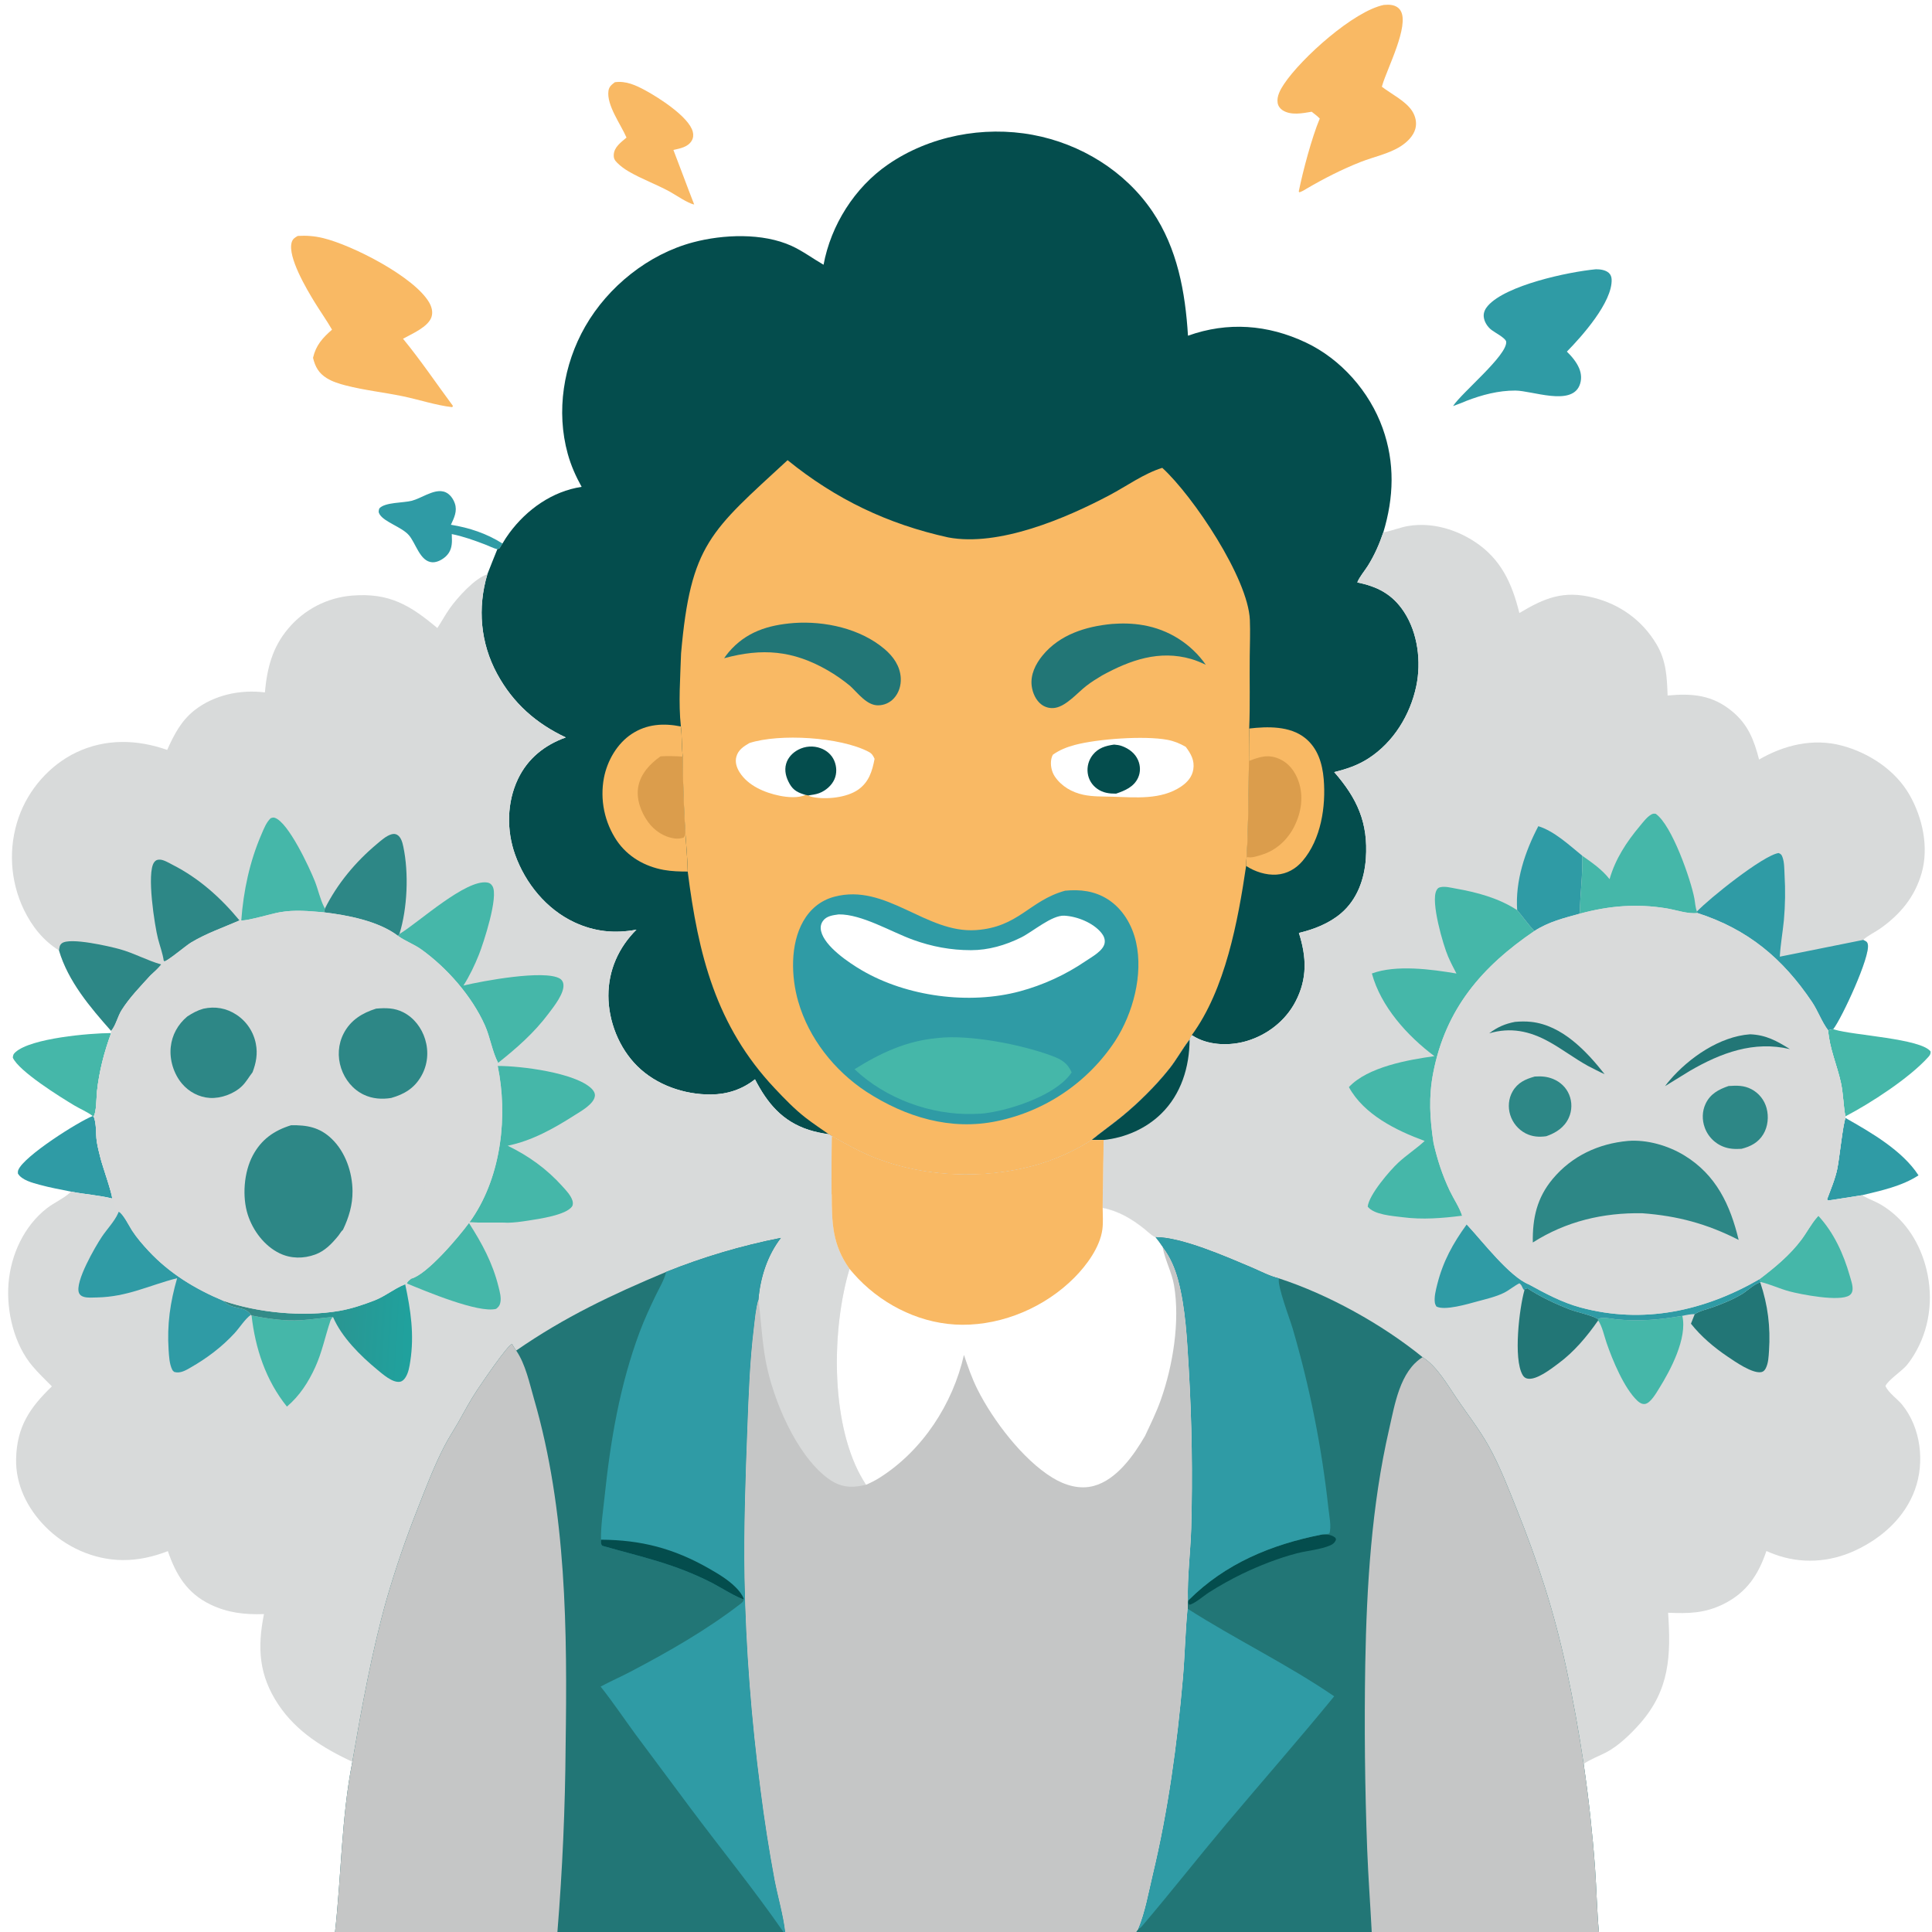 <?xml version="1.0" encoding="UTF-8"?> <svg xmlns="http://www.w3.org/2000/svg" xmlns:xlink="http://www.w3.org/1999/xlink" xml:space="preserve" width="114mm" height="114mm" version="1.1" style="shape-rendering:geometricPrecision; text-rendering:geometricPrecision; image-rendering:optimizeQuality; fill-rule:evenodd; clip-rule:evenodd" viewBox="0 0 4279.3 4279.3"><rect x="0" y="0" width="4279.3" height="4279.3" fill="#333333" stroke="none"/> <defs> <style type="text/css"> .fil4 {fill:#044D4D} .fil6 {fill:#227676} .fil9 {fill:#2D8786} .fil1 {fill:#2F9BA5} .fil2 {fill:#45B7A9} .fil10 {fill:#C5C6C6} .fil7 {fill:#D8DADA} .fil8 {fill:#D9DADA} .fil5 {fill:#DB9D4C} .fil3 {fill:#F9B964} .fil0 {fill:white} .fil11 {fill:url(#id0)} </style> <linearGradient id="id0" gradientUnits="userSpaceOnUse" x1="538.55" y1="2932.38" x2="901.79" y2="2952.98"> <stop offset="0" style="stop-opacity:1; stop-color:#368885"></stop> <stop offset="1" style="stop-opacity:1; stop-color:#20A19D"></stop> </linearGradient> </defs> <g id="Слой_x0020_1">  <polygon class="fil0" points="-0,0 4279.3,0 4279.3,4279.3 3541.46,4279.3 3038.3,4279.3 2515.98,4279.3 2037.07,4279.3 1739.36,4279.3 1735.31,4279.3 1234.63,4279.3 742.07,4279.3 -0,4279.3 "></polygon> <path class="fil1" d="M1000.67 1182.96c0.13,4.52 0.33,9.04 0.36,13.57 0.09,13.56 -2.92,25.76 -13.02,35.39 -7.63,7.29 -19.61,14.1 -30.51,13.49 -27.41,-1.54 -36.41,-42.49 -52.06,-60.23 -15.9,-18.04 -53.92,-28.64 -64.55,-45.92 -3.21,-5.21 -2.25,-7.59 -0.81,-12.97 12.27,-14.18 53.61,-12.2 72.11,-17.12 10.89,-2.9 21.58,-8.74 31.96,-13.16 13.23,-5.64 29.06,-11.93 43.16,-5.5 9.73,4.43 16.72,14.68 20.12,24.54 5.91,17.16 -1.6,31.94 -8.66,47.28 40.96,6.66 78.96,19.23 114.2,41.53 -2.22,3.59 -4.43,7.19 -6.61,10.8l-4.83 1.96c-8.99,-2.39 -18.39,-7.28 -27.18,-10.63 -24.29,-9.26 -48.12,-17.87 -73.68,-23.02z"></path> <path class="fil1" d="M4087.79 2476.33c56.37,32.05 125.99,71.91 161.64,127.04 -36.94,24.08 -82.78,33.8 -125.24,44.02 -25.12,3.76 -50.15,8.25 -75.32,11.64l-2.07 -2.47c8.2,-22.24 17.99,-44.78 22.76,-68.03 4.65,-22.71 12.45,-99.61 18.23,-112.19z"></path> <path class="fil1" d="M205.35 2471.94l1.88 0.95c6.88,14.19 4.69,38.7 7.04,54.78 1.9,12.99 5.49,26.03 8.66,38.77 4.14,16.57 26.24,79.01 25.41,88.13 -29.26,-7.29 -61.02,-9.23 -90.88,-15.13 -23.37,-4.63 -47.03,-9.01 -70.02,-15.3 -15.37,-4.2 -39.44,-10.26 -47.81,-24.86 -0.15,-2.85 -0.13,-5.29 0.98,-7.98 12.66,-30.77 132.54,-106.66 164.74,-119.36z"></path> <path class="fil2" d="M205.35 2471.94c-11.81,-9.18 -28,-15.78 -40.96,-23.55 -31.21,-18.71 -122.54,-75.54 -136,-105.7 0.47,-5.89 1.35,-8.19 5.86,-12.22 34.77,-31.12 164.15,-42 211.92,-42.29 -15.45,42.28 -26.52,84.56 -31.39,129.44 -1.31,12.08 -1,47.03 -7.56,55.27l-1.88 -0.95z"></path> <path class="fil2" d="M4060.52 2279.51c1.21,0.39 2.42,0.8 3.64,1.17 40.56,12.49 191.29,19.76 212.1,48.43 0.21,6.11 -1.84,8.47 -5.93,12.98 -41.87,46.24 -127.02,101.52 -182.88,130.59 -4.67,-24.61 -4.56,-50.14 -10.02,-74.98 -8.39,-38.23 -25.62,-76.68 -28.12,-115.67 3.88,-1.48 7.1,-1.88 11.21,-2.52z"></path> <path class="fil3" d="M1361.85 182.12c24.61,-3.46 46.31,6.55 67.46,18.01 28.95,15.69 96.71,58.51 105.21,91.73 1.78,6.94 1.16,14.02 -2.64,20.2 -8.61,13.96 -25.61,16.73 -40.3,20.08 15.59,40.17 30.25,80.68 46,120.79 -13.88,-2.26 -41.38,-21.63 -55.32,-29.13 -29.13,-15.68 -60.86,-27.27 -89.38,-43.77 -9.03,-5.22 -18.07,-11.75 -25.48,-19.11 -5.72,-5.69 -8.35,-9.75 -7.97,-18.02 0.78,-17.19 16.3,-27.97 28.27,-38.15 -12.36,-28.88 -44.46,-71.69 -39.99,-103.45 1.33,-9.47 7.06,-13.73 14.15,-19.16z"></path> <path class="fil1" d="M3534.87 596.41c9.35,-0.1 21.33,1.52 28.6,8.03 4.22,3.78 6.04,9.14 6.24,14.66 1.79,50.27 -66.34,126.36 -99.13,159.7 10.77,10.56 21.41,23.13 27.26,37.14 5.1,12.23 5.81,25.65 0.63,37.99 -19.2,45.68 -104.74,11.34 -142.06,11.16 -37.3,-0.17 -74.12,9.54 -108.6,22.91 -9.53,4.32 -19.61,7.71 -29.41,11.39 20.56,-30.93 119.57,-111.67 117.8,-142.16 -0.47,-8.07 -26.06,-21.24 -32.57,-26.35 -9.1,-7.16 -16.51,-18.46 -17.27,-30.25 -0.56,-8.77 3.46,-16.78 9.11,-23.23 39.97,-45.61 177.35,-75.12 239.41,-81z"></path> <path class="fil3" d="M3065.37 10.86c6.07,-0.38 12.12,-0.77 18.13,0.46 8.09,1.66 14.79,5.51 19.02,12.77 19.29,33.15 -29.91,127.37 -40.7,164.39l-1.04 3.63c20.48,15.77 52.51,31.48 66.8,53.33 7.65,11.71 11.16,26.3 7.34,39.96 -4.65,16.6 -18.9,30.03 -33.02,38.97 -25.88,16.37 -58.98,22.98 -87.43,34.11 -41.4,16.19 -81.74,36.87 -120.12,59.23 -5.35,3.44 -10.09,6.14 -16.1,8.26l-1.56 -1.71c8.97,-44.87 29.16,-120.43 46.54,-161.64 -5.41,-5.62 -11.78,-10.28 -17.9,-15.11 -20.33,3.38 -46.13,8.71 -64.61,-3.43 -5.75,-3.77 -9.68,-9.46 -10.8,-16.27 -2.39,-14.6 6.36,-30.03 14.19,-41.73 38.43,-57.47 154.13,-161.59 221.27,-175.23z"></path> <path class="fil3" d="M659.55 522.56c19.44,-1.13 37.06,0.18 56,4.77 65.59,15.88 202.28,86.04 235,142.58 5.6,9.68 8.73,21.04 5.26,32.01 -7.03,22.23 -43.83,37.65 -63.13,48.37 39.13,47.61 73.86,99.27 110.57,148.79l-1.58 2.76c-35.93,-4.04 -73.98,-16.8 -109.63,-24.18 -41.75,-8.65 -84.93,-13.25 -126.18,-23.89 -14.41,-3.71 -29.23,-8.2 -41.97,-16.08 -18.01,-11.14 -25.72,-25.18 -30.57,-45.14 6.55,-28.15 21.08,-43.9 42.1,-62.4 -11.99,-20.71 -25.99,-40.37 -38.52,-60.79 -17.83,-29.05 -59.93,-99.99 -50.92,-132.29 2.23,-7.98 6.88,-10.7 13.58,-14.52z"></path> <path class="fil4" d="M1824.14 586.44c16.25,-87.7 68.77,-171 142.34,-221.81 92.15,-63.63 211.42,-86.29 321.02,-65.94 105.88,19.65 204.48,80.02 265.16,169.89 55.23,81.8 72.73,178.17 78.66,275.02 87.95,-31.47 176.67,-24.77 260.8,14.92 78.19,36.9 141.37,108.78 170.41,189.95 27.4,76.58 24.85,153.52 1.48,230.64 -8.87,26.2 -19.37,50.28 -34.05,73.78 -7.15,11.45 -18.71,24.82 -23.61,37.18 44.71,9.13 77.7,26.01 103.41,65.05 30.73,46.66 38.62,110.77 27.2,164.81 -13.49,63.81 -50.39,123.98 -105.58,159.75 -23.72,15.37 -48.85,23.88 -76.12,30.49 50.78,58.19 75.55,111.99 70.09,191.23 -3.17,46.01 -19.25,91.18 -55.18,121.72 -26.09,22.17 -60.1,35.58 -93.13,43.28 16.96,53.3 19.02,101.18 -7.53,152.1 -22.1,42.38 -62.1,73.57 -107.66,87.23 -35.74,10.71 -80.39,10.32 -113.68,-7.98 -2.86,-1.58 -5.69,-3.21 -8.5,-4.9 -2.26,3.28 -3.51,5.99 -4.71,9.79l-1.3 1.67c-15.58,20.41 -27.85,43.3 -43.88,63.36 -30.6,38.34 -68.23,75.44 -106.16,106.45 -21.47,17.55 -44.38,33.45 -65.72,51.1 -9.89,6.3 -20,12.21 -30.34,17.76 -10.33,5.54 -20.86,10.68 -31.58,15.44 -10.72,4.75 -21.6,9.1 -32.65,13.04 -11.04,3.93 -22.22,7.45 -33.52,10.56 -110.87,30.18 -239.32,25.56 -347.19,-15.57 -34.8,-13.27 -67.45,-31.35 -99.7,-49.81l-7.09 -4.27c-14.96,-2.16 -30.05,-5.11 -44.45,-9.76 -58.59,-18.96 -91.72,-58.81 -119.14,-111.97 -28.39,22.47 -61.27,33.25 -97.36,33.59 -59.07,0.53 -121.2,-20.9 -163.48,-62.92 -40.33,-40.08 -63.74,-99.1 -63.82,-155.8 -0.08,-56.33 22.49,-106.82 62.11,-146.33 -48.44,9.04 -93.06,4.53 -137.91,-16.52 -61.59,-28.9 -108.12,-86.15 -130.82,-149.54 -19.21,-53.63 -18.4,-115.87 6.32,-167.71 21.74,-45.59 59.01,-75.18 105.91,-92.03 -66.01,-31.02 -116.68,-75.79 -151.88,-140.46 -37.36,-68.64 -43.96,-146.36 -21.83,-220.97 7.03,-18.55 14.74,-36.89 22.05,-55.33l4.83 -1.96c2.18,-3.61 4.39,-7.21 6.61,-10.8 4.71,-8.03 9.67,-15.72 15.2,-23.21 38.53,-52.19 95.24,-92.56 160.11,-102.26 -12.99,-23.59 -23.53,-47.06 -30.73,-73.09 -26.12,-94.37 -9.73,-197.73 38.72,-282.25 50.73,-88.49 140.07,-160.14 238.93,-186.34 66.65,-17.67 153.99,-21.25 218.04,7.92 24.53,11.17 47.5,28.31 70.91,41.81z"></path> <path class="fil3" d="M2766.9 1613.67c40.4,-4.74 90.2,-6.02 123.81,20.98 28.21,22.66 38.35,56.58 41.25,91.15 5.08,60.72 -5.96,133.31 -46.84,181.2 -14.85,17.4 -34.68,28.78 -57.73,30.25 -23.16,1.49 -47.95,-6.56 -67.31,-19.23 -0.02,-6.88 0.36,-13.43 1.26,-20.26 4.01,-70.59 4.06,-141.55 5,-212.23 0.02,-23.95 0.21,-47.91 0.57,-71.85z"></path> <path class="fil5" d="M2766.33 1685.53c23.98,-9.05 42.3,-15.64 67.39,-4.57 21,9.26 34.56,27.47 42.16,48.67 12.08,33.71 6.64,69.4 -9.05,100.86 -14.3,28.7 -39.11,52.15 -69.95,62.07 -8.79,2.83 -27.03,9.38 -35.55,5.21 4.01,-70.59 4.06,-141.55 5,-212.23z"></path> <path class="fil3" d="M1523.26 1930.47c-17.63,-0.03 -35.56,-0.48 -52.95,-3.63 -42.05,-7.59 -79.66,-29.11 -104.01,-64.67 -1.69,-2.52 -3.33,-5.08 -4.9,-7.68 -1.57,-2.6 -3.07,-5.24 -4.52,-7.91 -1.44,-2.68 -2.82,-5.39 -4.13,-8.13 -1.31,-2.74 -2.55,-5.51 -3.73,-8.31 -1.17,-2.8 -2.28,-5.63 -3.32,-8.49 -1.04,-2.85 -2,-5.73 -2.9,-8.64 -0.9,-2.9 -1.72,-5.82 -2.48,-8.77 -0.75,-2.94 -1.44,-5.9 -2.05,-8.88 -0.61,-2.98 -1.15,-5.97 -1.61,-8.97 -0.47,-3 -0.86,-6.01 -1.18,-9.04 -0.32,-3.02 -0.56,-6.05 -0.74,-9.08 -0.17,-3.03 -0.27,-6.07 -0.29,-9.11 -0.02,-3.04 0.03,-6.07 0.15,-9.11 0.12,-3.04 0.32,-6.07 0.59,-9.1 0.27,-3.03 0.62,-6.04 1.03,-9.05 0.42,-3.01 0.91,-6.01 1.48,-8.99 7.36,-37.89 29.06,-75.95 61.81,-97.43 33.4,-21.9 70.51,-24.04 108.62,-16.39 2.63,22.28 1.72,44.58 3.95,66.75 0.48,55.46 2.39,110.88 5.76,166.24 1.95,29.34 4.8,59.03 5.42,88.39z"></path> <path class="fil5" d="M1463.08 1675.28c16.43,-1.11 32.6,-0.44 49.01,0.55 0.48,55.46 2.39,110.88 5.76,166.24 -0.39,6.37 0.47,8.6 -3.95,13.4 -6.61,1.78 -12.38,2.56 -19.23,1.71 -24.01,-2.95 -45.44,-17.4 -59.4,-36.76 -15.85,-21.98 -26.72,-51.6 -21.37,-78.74 5.6,-28.41 26.18,-50.4 49.2,-66.41z"></path> <path class="fil3" d="M1744.44 1019.25c106.82,86.57 221.72,141.63 356.03,171.15 111.77,20.86 259.55,-41.87 357.79,-94 37.47,-19.88 75.58,-47.62 116.12,-60.15 68.48,62.71 190.3,244.69 194.01,336.97 1.06,26.58 0,53.47 -0.29,80.07 -0.65,53.25 1.05,107.27 -1.19,160.4 -0.36,23.95 -0.55,47.9 -0.57,71.85 -0.93,70.69 -0.98,141.64 -5,212.23 -0.89,6.83 -1.28,13.37 -1.26,20.26 -18.01,121.62 -46,273.54 -120.42,374.83 -2.26,3.28 -3.51,5.99 -4.71,9.79l-1.3 1.67c-15.58,20.41 -27.85,43.3 -43.88,63.36 -30.6,38.34 -68.23,75.44 -106.16,106.45 -21.47,17.55 -44.38,33.45 -65.72,51.1 -9.89,6.3 -20,12.21 -30.34,17.76 -10.33,5.54 -20.86,10.68 -31.58,15.44 -10.72,4.75 -21.6,9.1 -32.65,13.04 -11.04,3.93 -22.22,7.45 -33.52,10.56 -110.87,30.18 -239.32,25.56 -347.19,-15.57 -34.8,-13.27 -67.45,-31.35 -99.7,-49.81l-7.09 -4.27c-17.15,-12.08 -34.7,-23.67 -51.3,-36.52 -24.69,-19.13 -47.12,-42.52 -68.53,-65.24 -130.59,-138.62 -169.46,-296.75 -192.74,-480.12 -0.62,-29.37 -3.47,-59.06 -5.42,-88.39 -3.36,-55.36 -5.28,-110.78 -5.76,-166.24 -2.23,-22.18 -1.32,-44.47 -3.95,-66.75 -5.71,-52.08 -1.26,-109.13 0.38,-161.65 21.26,-242.64 65.39,-270.78 235.92,-428.19z"></path> <path class="fil6" d="M1758.28 1379.93c68.72,-4.87 147.53,12.31 200.97,57.71 19.7,16.74 34.55,37.88 35.91,64.48 0.83,16.28 -4.27,32.94 -15.55,44.94 -1.1,1.17 -2.25,2.3 -3.46,3.36 -1.21,1.06 -2.47,2.06 -3.78,3 -1.31,0.93 -2.67,1.8 -4.07,2.6 -1.4,0.8 -2.83,1.52 -4.31,2.17 -1.47,0.65 -2.97,1.22 -4.5,1.72 -1.53,0.5 -3.09,0.92 -4.66,1.26 -1.57,0.34 -3.16,0.6 -4.76,0.78 -1.6,0.18 -3.2,0.28 -4.81,0.3 -25.25,0.51 -45.01,-27.1 -62.11,-42.83 -15.81,-13.07 -32.6,-24.73 -50.38,-34.98 -76.7,-44.04 -144.81,-49.3 -228.84,-26.49 3.15,-4.64 6.42,-9.07 10.06,-13.35 38.18,-44.91 87.26,-60.22 144.29,-64.66z"></path> <path class="fil0" d="M1659.82 1645.81c67.05,-21.57 201.01,-13.44 263.85,19.25 7.48,3.89 10.03,8.19 13.48,15.74 -5.14,27.23 -12.52,51.59 -36.45,68.33 -25.19,17.61 -70.05,22.23 -100.02,16.46 -3.86,-0.74 -6.88,-1.61 -10.22,-3.75l-6.28 -1.15c-16.07,7.5 -40.09,5.32 -57.26,1.84 -33.15,-6.71 -69.94,-22.16 -88.67,-51.82 -6.57,-10.41 -10.61,-22.5 -7.23,-34.74 4.15,-15.01 16.09,-22.68 28.79,-30.15z"></path> <path class="fil4" d="M1784.19 1760.69c-15.95,-4.73 -26.69,-9.5 -35.17,-24.4 -7.77,-13.62 -12.26,-29.16 -7.74,-44.67 3.99,-13.71 14.37,-24.51 26.84,-31.04 1.89,-1 3.83,-1.9 5.81,-2.69 1.99,-0.8 4.01,-1.49 6.07,-2.07 2.06,-0.58 4.14,-1.06 6.25,-1.42 2.11,-0.36 4.23,-0.62 6.37,-0.76 2.14,-0.14 4.27,-0.17 6.41,-0.08 2.14,0.08 4.26,0.28 6.38,0.59 2.12,0.3 4.21,0.72 6.28,1.25 2.08,0.53 4.11,1.16 6.12,1.91 13.38,4.84 24.48,14.55 30.08,27.74 5.46,12.88 6.04,27.89 0.42,40.81 -6.14,14.11 -19.53,25.5 -33.78,30.91 -7.56,2.87 -16.08,3.84 -24.04,5.08l-6.28 -1.15z"></path> <path class="fil6" d="M2462.92 1382.03c23.26,-1.79 46.46,-1.33 69.47,2.78 3.46,0.59 6.89,1.27 10.31,2.03 3.42,0.76 6.82,1.6 10.2,2.53 3.38,0.93 6.73,1.94 10.06,3.03 3.33,1.09 6.63,2.27 9.9,3.52 3.27,1.26 6.51,2.59 9.71,4.01 3.21,1.42 6.38,2.91 9.5,4.48 3.13,1.58 6.22,3.22 9.28,4.95 3.05,1.73 6.05,3.52 9.01,5.4 2.96,1.87 5.87,3.82 8.74,5.84 2.86,2.02 5.68,4.1 8.43,6.26 2.76,2.15 5.47,4.38 8.12,6.67 2.65,2.29 5.24,4.64 7.78,7.06 2.54,2.42 5.01,4.9 7.42,7.44 2.41,2.54 4.76,5.14 7.05,7.8 2.28,2.65 4.5,5.36 6.65,8.13 2.15,2.76 4.23,5.58 6.25,8.45 -10.42,-4.9 -21.18,-9.51 -32.25,-12.71 -70.84,-20.49 -134.99,2.2 -197.31,36.27 -12.06,7.23 -23.99,14.59 -35.11,23.22 -19.58,15.19 -44.26,44.61 -69.09,48.65 -1.3,0.22 -2.62,0.37 -3.93,0.45 -1.32,0.09 -2.64,0.11 -3.95,0.06 -1.32,-0.04 -2.64,-0.15 -3.95,-0.33 -1.31,-0.18 -2.61,-0.42 -3.89,-0.72 -1.28,-0.31 -2.55,-0.68 -3.8,-1.11 -1.25,-0.44 -2.47,-0.93 -3.67,-1.48 -1.2,-0.56 -2.37,-1.17 -3.51,-1.84 -1.13,-0.67 -2.24,-1.4 -3.3,-2.18 -12.73,-9.4 -19.91,-25.95 -21.87,-41.3 -3.17,-24.81 8.45,-48.42 23.78,-67.19 38.13,-46.71 96.12,-64.73 153.96,-70.17z"></path> <path class="fil0" d="M2332.1 1671.62c14.87,-10.54 30.98,-16.9 48.5,-21.58 49.98,-13.38 154.19,-20.96 205.21,-11.37 15.18,2.86 27.34,7.97 40.61,15.6 11.47,15.36 19.77,29.89 16.71,49.78 -2.57,16.69 -13.43,28.91 -27.07,38.11 -44.38,29.96 -101.06,24.04 -151.74,22.52 -21.46,-0.64 -43.51,0.17 -64.6,-4.3 -25.33,-5.37 -48.69,-18.72 -63.38,-40.51 -7.27,-10.8 -10.26,-26 -7.73,-38.79 0.71,-3.58 1.74,-6.28 3.49,-9.46z"></path> <path class="fil4" d="M2467.63 1649.23c6.08,0.48 11.79,1.2 17.55,3.33 15.35,5.68 28.92,15.79 35.56,31.09 5.42,12.48 5.76,26.74 0,39.16 -9.44,20.35 -28.88,28.28 -48.69,35.09 -15.15,0.09 -28.51,-1.59 -41.28,-10.45 -11.93,-8.28 -19.67,-20.69 -21.55,-35.11 -0.23,-1.77 -0.38,-3.54 -0.43,-5.33 -0.06,-1.78 -0.02,-3.57 0.11,-5.35 0.12,-1.78 0.33,-3.55 0.63,-5.31 0.3,-1.76 0.69,-3.5 1.16,-5.22 0.47,-1.72 1.03,-3.42 1.67,-5.08 0.64,-1.67 1.37,-3.3 2.18,-4.88 0.8,-1.6 1.69,-3.14 2.65,-4.65 0.96,-1.5 1.99,-2.95 3.1,-4.36 12.46,-15.64 28.43,-20.24 47.34,-22.93z"></path> <path class="fil1" d="M2359.12 1972.88c33.22,-3.25 65.08,0.48 93.84,18.55 33.67,21.15 54.84,57.35 63.4,95.62 16.11,72.1 -6.86,157.67 -46.33,218.59 -1.85,2.82 -3.75,5.61 -5.67,8.38 -1.93,2.77 -3.89,5.52 -5.88,8.24 -1.99,2.73 -4.02,5.42 -6.07,8.09 -2.06,2.68 -4.15,5.33 -6.28,7.95 -2.12,2.62 -4.28,5.22 -6.46,7.79 -2.19,2.57 -4.41,5.11 -6.65,7.63 -2.25,2.52 -4.53,5 -6.84,7.46 -2.3,2.46 -4.64,4.89 -7.02,7.3 -2.37,2.4 -4.76,4.77 -7.19,7.12 -2.42,2.34 -4.88,4.66 -7.36,6.94 -2.48,2.29 -5,4.54 -7.54,6.76 -2.54,2.22 -5.11,4.41 -7.7,6.57 -2.59,2.17 -5.21,4.29 -7.85,6.39 -2.65,2.1 -5.31,4.16 -8.01,6.19 -2.7,2.03 -5.42,4.03 -8.16,6 -2.74,1.96 -5.51,3.89 -8.3,5.79 -2.79,1.9 -5.6,3.75 -8.44,5.58 -2.83,1.83 -5.69,3.63 -8.58,5.38 -2.88,1.76 -5.78,3.48 -8.7,5.17 -2.92,1.69 -5.86,3.34 -8.83,4.96 -2.96,1.61 -5.95,3.19 -8.95,4.73 -3,1.54 -6.02,3.05 -9.06,4.52 -3.04,1.47 -6.09,2.89 -9.16,4.29 -3.07,1.4 -6.16,2.75 -9.27,4.07 -3.1,1.32 -6.23,2.6 -9.36,3.84 -3.14,1.24 -6.29,2.45 -9.46,3.61 -3.16,1.16 -6.35,2.29 -9.54,3.37 -3.2,1.09 -6.4,2.14 -9.62,3.15 -3.22,1.01 -6.45,1.97 -9.7,2.9 -3.24,0.93 -6.5,1.82 -9.76,2.67 -3.26,0.85 -6.54,1.66 -9.82,2.43 -3.28,0.77 -6.58,1.5 -9.88,2.19 -103,21.9 -203.14,-8.78 -289.89,-64.96 -70.89,-46.69 -127.53,-118.2 -151.06,-200.16 -15.69,-54.63 -17.89,-126.44 11.14,-177.34 15.41,-27.03 38.5,-46.34 68.84,-54.41 115.17,-30.67 202.95,81.66 313.92,73.88 95.01,-6.66 117.86,-65.28 197.26,-87.24z"></path> <path class="fil2" d="M2075.62 2299.3c70.32,-8.57 187.12,14.21 254.52,39.43 21.06,7.88 34.16,15.64 43.56,36.55 -1.07,1.58 -2.17,3.13 -3.31,4.66 -34.18,45.55 -127.58,77.16 -182.17,84.9 -10,2.02 -21.81,2.2 -32.02,2.51 -94.17,2.85 -194.83,-33.93 -263.43,-99.08 57.53,-35.95 114.42,-62.59 182.85,-68.96z"></path> <path class="fil0" d="M1857.72 2025.36c50.87,-0.75 116.04,38.64 164.38,56.15 42.05,15.23 83.83,23.06 128.55,23.09 38.86,0.03 76.3,-10.95 110.99,-28.1 26.01,-12.87 68.11,-49.76 95.78,-48.3 28.32,1.48 63.56,15.54 81.9,37.83 5.27,6.4 8.7,13.95 7.48,22.36 -2.55,17.61 -28.66,31.15 -42.32,40.51 -11.11,7.55 -22.52,14.63 -34.22,21.24 -11.7,6.6 -23.66,12.71 -35.87,18.31 -12.21,5.61 -24.63,10.69 -37.27,15.26 -12.63,4.57 -25.44,8.61 -38.41,12.11 -111.83,29.94 -250.01,11.83 -349.95,-46.72 -28.29,-16.57 -82.27,-52.68 -90.05,-86.66 -1.87,-8.15 -0.89,-15.6 3.99,-22.5 8.03,-11.34 22.37,-12.77 35.01,-14.58z"></path> <path class="fil7" d="M3064.01 1179.11l3.34 -0.62c17.61,-3.44 34.26,-10.53 52.23,-13.49 51.24,-8.47 104.51,7.02 147.17,35.12 58.04,38.22 82.45,92.28 98.56,157.73 55.95,-33.37 97.51,-50.75 163.74,-34.14 59.32,14.88 108.52,50.33 139.92,103.07 21.8,36.62 23.19,72.29 24.73,113.76 54.65,-5.16 99.14,-1.28 142.99,35.08 35.28,29.25 48.44,63.48 59.6,106.76 55.56,-32.33 120.09,-47.76 183.33,-30.89 60.01,16 118.32,54.17 149.61,108.66 29.13,50.75 43.42,116.07 27.21,173.35 -15.21,53.65 -48.18,92.74 -93.19,124.17 -11,7.68 -26.97,14.91 -36.26,24.17 5.38,2.88 8.66,3.22 10.14,9.77 6.02,26.63 -57.81,164.01 -76.61,187.89 -4.11,0.63 -7.33,1.04 -11.21,2.52 2.49,38.99 19.73,77.44 28.12,115.67 5.45,24.85 5.35,50.37 10.02,74.98l0.35 3.65c-5.78,12.58 -13.58,89.47 -18.23,112.19 -4.77,23.26 -14.56,45.8 -22.76,68.03l2.07 2.47c25.17,-3.39 50.19,-7.88 75.32,-11.64l2.89 1.65c13.17,7.35 27.27,12.08 40.41,20.02 48.59,29.32 80.48,76.63 96.32,130.56 18.77,63.95 13.42,133.42 -19.01,192.21 -6.23,11.24 -13.67,22.93 -21.94,32.71 -10.36,12.19 -42.25,33.57 -46.68,45.64 7.73,16.25 26.24,27.83 37.57,41.95 40.87,50.89 49.77,126.5 27.83,187.2 -22.56,62.38 -73.6,107.71 -132.68,135.12 -56.75,26.33 -120.31,30.11 -179.06,8.09 -5.85,-2.2 -11.64,-4.48 -17.33,-7.09 -17.99,52.95 -43.54,91.72 -94.61,117.28 -41.25,20.63 -77.91,21.59 -123.11,19.43 6.4,95.05 3.51,170.51 -62.11,245.28 -20.23,23.05 -48.24,50.16 -75.5,64.26 -16.33,8.44 -34.4,14.82 -49.46,25.35 11.1,76.32 19.48,152.94 25.15,229.86 3.48,47.35 4.16,95.2 8.6,142.42l-503.17 0 -522.31 0 4.41 -6.1c15.9,-37.57 23.33,-81.53 32.84,-121.17 34.22,-142.58 53.94,-287.94 66.68,-433.91 4.5,-51.6 5.4,-103.47 10.39,-154.98l0.75 -18.84c-1.32,-52.1 5.7,-106.06 7.36,-158.35 3.3,-118.5 1.49,-236.93 -5.45,-355.27 -3.86,-64.18 -7.01,-132.95 -23.53,-195.23 -7.08,-26.69 -17.62,-50.84 -34.21,-72.94 -5.05,-7.77 -10.66,-14.96 -16.36,-22.26 -7.93,-3.37 -17.75,-13.24 -24.61,-18.68 -27.59,-21.9 -56.81,-39.34 -91.94,-46.18l0.38 -42.82c0.03,-35.85 0.6,-71.69 1.7,-107.53 -8.88,0.67 -17.65,0.38 -26.54,0.17 21.34,-17.65 44.25,-33.55 65.72,-51.1 37.93,-31 75.56,-68.1 106.16,-106.45 16.02,-20.06 28.3,-42.95 43.88,-63.36l1.3 -1.67c1.21,-3.8 2.45,-6.51 4.71,-9.79 2.8,1.69 5.64,3.32 8.5,4.9 33.29,18.29 77.94,18.69 113.68,7.98 45.56,-13.66 85.56,-44.85 107.66,-87.23 26.55,-50.92 24.49,-98.8 7.53,-152.1 33.03,-7.7 67.04,-21.1 93.13,-43.28 35.93,-30.53 52.02,-75.71 55.18,-121.72 5.46,-79.24 -19.31,-133.04 -70.09,-191.23 27.27,-6.61 52.4,-15.12 76.12,-30.49 55.2,-35.76 92.09,-95.94 105.58,-159.75 11.42,-54.04 3.53,-118.15 -27.2,-164.81 -25.71,-39.04 -58.69,-55.92 -103.41,-65.05 4.91,-12.36 16.46,-25.73 23.61,-37.18 14.68,-23.51 25.18,-47.58 34.05,-73.78z"></path> <path class="fil4" d="M2634.93 2302.64c-0.34,60.84 -18.67,121 -63.03,164.34 -34.07,33.29 -80.26,53.24 -127.48,58.07 -8.88,0.67 -17.65,0.38 -26.54,0.17 21.34,-17.65 44.25,-33.55 65.72,-51.1 37.93,-31 75.56,-68.1 106.16,-106.45 16.02,-20.06 28.3,-42.95 43.88,-63.36l1.3 -1.67z"></path> <path class="fil2" d="M4027.56 2693.08c34.27,36.96 55.86,84.52 69.54,132.55 2.61,9.15 7.17,21.77 6.23,31.24 -0.51,5.12 -2.44,9.28 -6.82,12.23 -22,14.88 -108.02,-2.12 -133.15,-8.82 -21.49,-5.72 -42.34,-15.74 -63.75,-20.78l-2.22 -6.3c33.72,-25.61 67.02,-53.09 92.56,-87.14 12.07,-16.1 22.25,-35.89 35.41,-50.58 0.72,-0.81 1.46,-1.6 2.2,-2.4z"></path> <path class="fil6" d="M3753.78 2910.7c11.8,-7.52 27.25,-10.7 40.42,-15.39 22.4,-7.98 45.14,-17.32 65.48,-29.77 9.46,-5.79 29.25,-24.34 39.34,-24.64 16.81,50.08 22.74,98.2 19.26,150.9 -0.84,12.7 -1.29,27.35 -7.2,38.89 -1.88,3.67 -4.7,7.18 -8.81,8.24 -19.63,5.1 -60.28,-23.71 -76.18,-34.43 -29.85,-20.14 -58.28,-44.29 -80.71,-72.55l8.4 -21.25z"></path> <path class="fil6" d="M3376.45 2858.16l1.09 -2.84 5.35 -1.99c28.92,19.19 63.43,35.25 95.82,47.71 12.71,4.89 53.31,13.74 60.91,21.28l0.27 2.36c-24.8,35.56 -52.93,69.23 -87.92,95.18 -15.14,11.22 -49.75,38.71 -69.7,33.48 -4.51,-1.18 -7.41,-3.84 -9.71,-7.78 -21.09,-36.09 -7.1,-148.72 3.89,-187.42z"></path> <path class="fil2" d="M3539.62 2922.33c6.72,-6.89 29.76,-1.17 39.26,-0.23 50.97,5.09 97.14,1.18 147.36,-7.54 11.45,49.19 -25.89,120.05 -51.37,160.71 -6.22,9.92 -18.73,32.29 -31,34.4 -6.21,1.06 -12.2,-2.46 -16.58,-6.51 -29.86,-27.62 -56.03,-91.41 -68.95,-129.19 -5.15,-15.06 -9.47,-36.21 -18.45,-49.27l-0.27 -2.36z"></path> <path class="fil1" d="M3407.3 1829.99c35.68,11.04 68.57,42.07 97.27,65.38 1.53,43.12 -5.05,85.38 -5.28,128.34 -35.6,9.82 -69.55,18.09 -100.83,38.49 -13.6,-14.55 -24.96,-31.19 -38,-46.25 -4.4,-64.84 17.15,-129.21 46.85,-185.97z"></path> <path class="fil1" d="M3248.62 2712.18l2.82 2.97c31.74,34.07 92.45,113.06 135.02,129.86 36.57,20.09 73.46,39.9 113.95,50.89 138.99,37.74 274.55,8.06 396.98,-62.69l2.22 6.3 -0.59 1.4c-10.09,0.3 -29.88,18.85 -39.34,24.64 -20.34,12.44 -43.09,21.78 -65.48,29.77 -13.17,4.7 -28.62,7.88 -40.42,15.39 -9.65,-0 -18.19,1.82 -27.55,3.86 -50.23,8.72 -96.39,12.64 -147.36,7.54 -9.5,-0.95 -32.54,-6.66 -39.26,0.23 -7.59,-7.55 -48.19,-16.39 -60.91,-21.28 -32.39,-12.47 -66.9,-28.52 -95.82,-47.71l-5.35 1.99 -1.09 2.84c-1.08,-1.23 -2.37,-2.58 -3.13,-4.04 -2.81,-5.39 -2.73,-7.74 -7.84,-11.7 -11.73,5.79 -22.06,14.93 -33.8,20.88 -17.51,8.87 -41.38,14.36 -60.45,19.54 -18.98,5.16 -72.03,21.03 -89.78,10.88 -1.54,-2.85 -2.92,-5.51 -3.35,-8.79 -1.66,-12.64 2.28,-27.76 5.35,-40.02 12.83,-51.15 34.57,-90.37 65.17,-132.74z"></path> <path class="fil2" d="M3565.13 1947.3c12.71,-44.52 37.59,-82.56 67.2,-117.8 7.02,-8.36 15.29,-19.68 24.86,-25.21 4.11,-2.38 5.55,-2.23 10.07,-1.8 36.05,24.78 78.21,146.96 85.75,187.84 1.76,9.57 2.05,19.62 5.64,28.71l0.95 3.2c-20.84,2.68 -47.34,-6.84 -68.22,-10.25 -66.71,-10.9 -127.16,-5.77 -192.1,11.73 0.24,-42.96 6.81,-85.22 5.28,-128.34 21.73,15.36 44.12,30.66 60.56,51.93z"></path> <path class="fil1" d="M3758.65 2019.03c25.87,-27.88 147.2,-125.07 180.94,-129.56 5.19,2.15 6.54,3.66 8.53,9.03 4.28,11.57 3.96,27.18 4.6,39.37 1.99,33.53 1.49,67.02 -1.49,100.48 -2.63,26.77 -7.55,53.83 -9.05,80.63l184.81 -37.13c5.38,2.88 8.66,3.22 10.14,9.77 6.02,26.63 -57.81,164.01 -76.61,187.89 -4.11,0.63 -7.33,1.04 -11.21,2.52 -14.25,-18.69 -22.57,-43.15 -35.86,-62.89 -65.22,-96.83 -141.92,-160.77 -253.84,-196.91l-0.95 -3.2z"></path> <path class="fil2" d="M3226 2156.34c-6.5,-12.24 -12.79,-24.53 -18.33,-37.24 -10.96,-25.14 -39.5,-122.79 -25.81,-147.15 2.54,-4.53 4.07,-5.91 9.08,-6.96 10.24,-2.14 22.93,1.28 33.16,3.09 47.56,8.38 95.59,21.16 136.36,47.88 13.04,15.06 24.4,31.7 38,46.25 -116.11,78.93 -196.32,172.16 -223.88,313.59 -10.55,54.16 -7.54,102.13 0.69,156.23 8.52,36.98 19.57,71.17 35.96,105.57 8.44,17.72 21.44,36.67 27.29,55.13 -44.41,5.63 -87.53,9.13 -132.16,3.33 -21.63,-2.81 -62.95,-5.2 -76.93,-23.44 2.6,-25.98 49.03,-80.28 68.54,-98.13 17.83,-16.33 38.26,-29.71 56.15,-45.98l1.46 -1.35c-62.55,-22.89 -134.66,-58.35 -167.81,-119.27 41.31,-44.59 131.76,-60.65 189.39,-68.53 -59.88,-44.78 -118.57,-109.61 -138.5,-183.13 53.24,-19.83 132.11,-9.32 187.34,0.1z"></path> <path class="fil8" d="M3499.29 2023.71c64.94,-17.5 125.39,-22.63 192.1,-11.73 20.88,3.42 47.38,12.94 68.22,10.25 111.92,36.13 188.62,100.08 253.84,196.91 13.29,19.74 21.61,44.2 35.86,62.89 2.49,38.99 19.73,77.44 28.12,115.67 5.45,24.85 5.35,50.37 10.02,74.98l0.35 3.65c-5.78,12.58 -13.58,89.47 -18.23,112.19 -4.77,23.26 -14.56,45.8 -22.76,68.03l2.07 2.47c-10.06,5.61 -15.03,24.19 -21.31,34.06 -0.73,0.8 -1.48,1.59 -2.2,2.4 -13.16,14.7 -23.34,34.49 -35.41,50.58 -25.54,34.05 -58.84,61.53 -92.56,87.14 -122.43,70.75 -257.99,100.43 -396.98,62.69 -40.5,-11 -77.38,-30.8 -113.95,-50.89 -42.56,-16.8 -103.27,-95.79 -135.02,-129.86l-2.82 -2.97c-0.88,-6.11 -6.96,-14.02 -10.1,-19.45 -5.85,-18.46 -18.86,-37.41 -27.29,-55.13 -16.39,-34.4 -27.43,-68.59 -35.96,-105.57 -8.23,-54.1 -11.24,-102.07 -0.69,-156.23 27.55,-141.44 107.76,-234.66 223.88,-313.59 31.29,-20.41 65.23,-28.68 100.83,-38.49z"></path> <path class="fil6" d="M3876.29 2290.91c35.2,1.34 59.14,14.61 88.26,32.82 -80.02,-18.92 -152.61,8.28 -221.33,48.05l-55.21 33.97c3.28,-4.43 6.71,-8.74 10.29,-12.92 42.88,-50 110.71,-97.06 178,-101.91z"></path> <path class="fil6" d="M3355.64 2263.43c11.49,-1.08 24.05,-1.28 35.52,-0.05 68.78,7.4 122.66,64.67 163.01,115.83 -12.41,-5.42 -24.46,-11.94 -36.54,-18.07 -30.08,-16.52 -57.4,-37.66 -87.49,-54.19 -42.61,-23.41 -84.41,-32.02 -131.58,-18.21 18.06,-13.69 35,-21.1 57.07,-25.31z"></path> <path class="fil9" d="M3399.42 2384.47c14.47,-0.87 27.16,-0.16 40.83,5.49 15.89,6.57 28.8,18.69 35.37,34.68 0.83,2.03 1.56,4.09 2.18,6.19 0.62,2.1 1.14,4.22 1.55,6.37 0.41,2.15 0.71,4.32 0.9,6.5 0.19,2.18 0.26,4.37 0.23,6.56 -0.04,2.18 -0.18,4.37 -0.43,6.54 -0.26,2.17 -0.62,4.33 -1.09,6.47 -0.47,2.14 -1.05,4.25 -1.74,6.33 -0.69,2.08 -1.48,4.11 -2.37,6.11 -9.8,21.61 -28.28,33.36 -49.81,40.95 -16.28,2.3 -31.15,1.26 -46.01,-6.36 -2.01,-1.05 -3.96,-2.2 -5.86,-3.45 -1.89,-1.24 -3.72,-2.58 -5.49,-4.01 -1.76,-1.42 -3.45,-2.93 -5.07,-4.52 -1.62,-1.59 -3.16,-3.26 -4.61,-5 -1.46,-1.74 -2.82,-3.55 -4.09,-5.43 -1.28,-1.87 -2.46,-3.81 -3.54,-5.8 -1.08,-1.99 -2.07,-4.04 -2.95,-6.12 -0.88,-2.09 -1.66,-4.22 -2.34,-6.38 -5.39,-17.1 -3.81,-36.37 5.16,-52.01 11.3,-19.71 28.4,-27.3 49.18,-33.12z"></path> <path class="fil9" d="M3828.78 2405.48c17.99,-1.28 34.06,-1.6 50.61,7.08 2.03,1.07 4.01,2.24 5.92,3.51 1.91,1.27 3.76,2.64 5.53,4.11 1.78,1.46 3.47,3.01 5.08,4.65 1.61,1.64 3.14,3.36 4.58,5.15 1.44,1.8 2.78,3.66 4.02,5.6 1.25,1.93 2.39,3.93 3.43,5.98 1.04,2.05 1.97,4.15 2.79,6.3 0.83,2.15 1.54,4.34 2.13,6.55 5.18,18.87 3.01,40.89 -7.15,57.77 -11.09,18.44 -27.95,27.21 -48.16,32.36 -14.52,1.01 -28.67,0.38 -42.23,-5.42 -1.13,-0.48 -2.25,-0.98 -3.36,-1.52 -1.1,-0.54 -2.2,-1.1 -3.28,-1.7 -1.07,-0.59 -2.14,-1.21 -3.18,-1.86 -1.05,-0.65 -2.07,-1.33 -3.08,-2.03 -1.01,-0.7 -2,-1.43 -2.98,-2.18 -0.97,-0.75 -1.92,-1.53 -2.86,-2.33 -0.93,-0.8 -1.84,-1.63 -2.73,-2.47 -0.89,-0.85 -1.76,-1.72 -2.6,-2.62 -0.84,-0.89 -1.67,-1.81 -2.47,-2.74 -0.8,-0.93 -1.57,-1.89 -2.32,-2.87 -0.75,-0.97 -1.47,-1.97 -2.17,-2.98 -0.7,-1.01 -1.37,-2.04 -2.01,-3.09 -0.64,-1.05 -1.26,-2.11 -1.85,-3.19 -0.59,-1.08 -1.15,-2.17 -1.68,-3.28 -0.53,-1.11 -1.03,-2.23 -1.51,-3.36 -0.47,-1.14 -0.92,-2.28 -1.33,-3.44 -6.19,-17.06 -5.87,-36.12 1.91,-52.62 10.39,-22.04 28.98,-31.89 50.92,-39.35z"></path> <path class="fil9" d="M3605.87 2527.11c42.23,-3.35 88.93,10.22 124.81,32.11 70.63,43.08 101.73,109.64 120.39,187.15 -69.85,-35.65 -135.23,-53.27 -213.36,-59.07 -86.82,-1.58 -169.05,17.89 -242.58,64.78 -0.92,-53.7 9.01,-99.01 44.23,-141.04 42.48,-50.72 101.27,-78.01 166.52,-83.92z"></path> <path class="fil6" d="M2558.88 2740.26c57.64,-0.53 157.8,43.69 212.23,66.62 19.56,8.24 41.3,19.98 61.93,24.74 109.51,35.65 228.95,102.07 317.91,174.47 32.56,20.94 55,61.28 76.48,92.71 23.89,34.96 49.85,68.04 70.46,105.18 24.28,43.75 42.37,90.92 60.93,137.28 48.07,120.04 83.09,227.06 110.47,353.78 15.05,70.25 27.86,140.91 38.42,211.98 11.1,76.32 19.48,152.94 25.15,229.86 3.48,47.35 4.16,95.2 8.6,142.42l-503.17 0 -522.31 0 4.41 -6.1c15.9,-37.57 23.33,-81.53 32.84,-121.17 34.22,-142.58 53.94,-287.94 66.68,-433.91 4.5,-51.6 5.4,-103.47 10.39,-154.98l0.75 -18.84c-1.32,-52.1 5.7,-106.06 7.36,-158.35 3.3,-118.5 1.49,-236.93 -5.45,-355.27 -3.86,-64.18 -7.01,-132.95 -23.53,-195.23 -7.08,-26.69 -17.62,-50.84 -34.21,-72.94 -5.05,-7.77 -10.66,-14.96 -16.36,-22.26z"></path> <path class="fil4" d="M2927.4 3399.03c10.21,-0.2 20.74,-0.57 29.21,6.2 2.15,1.72 1.6,1.89 2.62,5.02 -2.52,6.41 -6.3,9.82 -12.5,12.55 -21.69,9.55 -50.89,11.69 -74.15,17.72 -40.88,10.61 -82.94,27.17 -121.01,45.42 -25.38,12.35 -49.99,26.1 -73.82,41.24 -10.52,6.6 -32.9,26.2 -43.63,27.26 -2.52,-4.17 -1.76,-5.24 -1.57,-9.96 81.42,-81.45 183.33,-123.38 294.84,-145.45z"></path> <path class="fil1" d="M2630.31 3563.14c106.17,67.88 220.91,123.03 324.89,194.09 -78.09,95.57 -159.54,188.31 -238.98,282.74 -61.38,72.97 -120.3,148.19 -182.01,220.78 -4.31,5.06 -7.54,9.78 -13.82,12.45 15.9,-37.57 23.33,-81.53 32.84,-121.17 34.22,-142.58 53.94,-287.94 66.68,-433.91 4.5,-51.6 5.4,-103.47 10.39,-154.98z"></path> <path class="fil1" d="M2558.88 2740.26c57.64,-0.53 157.8,43.69 212.23,66.62 19.56,8.24 41.3,19.98 61.93,24.74 -5.45,13.19 25.04,93.17 30.18,111.02 9.47,32.46 18.23,65.11 26.28,97.95 8.04,32.84 15.36,65.84 21.96,99 6.6,33.16 12.47,66.45 17.61,99.87 5.14,33.42 9.55,66.93 13.22,100.54 1.53,15.18 7.39,42.61 2.15,56.69 -3.98,1.26 -7.53,1.3 -11.64,1.51 -3.01,0.16 -1.88,0.08 -5.4,0.83 -111.52,22.07 -213.42,64 -294.84,145.45l-1.49 -0.17c-1.32,-52.1 5.7,-106.06 7.36,-158.35 3.3,-118.5 1.49,-236.93 -5.45,-355.27 -3.86,-64.18 -7.01,-132.95 -23.53,-195.23 -7.08,-26.69 -17.62,-50.84 -34.21,-72.94 -5.05,-7.77 -10.66,-14.96 -16.36,-22.26z"></path> <path class="fil10" d="M3150.96 3006.09c32.56,20.94 55,61.28 76.48,92.71 23.89,34.96 49.85,68.04 70.46,105.18 24.28,43.75 42.37,90.92 60.93,137.28 48.07,120.04 83.09,227.06 110.47,353.78 15.05,70.25 27.86,140.91 38.42,211.98 11.1,76.32 19.48,152.94 25.15,229.86 3.48,47.35 4.16,95.2 8.6,142.42l-503.17 0c-3.08,-60.51 -7.64,-120.99 -9.98,-181.51 -5.19,-137.21 -6.63,-274.46 -4.33,-411.75 3.15,-173.28 13.93,-351.49 52.96,-520.8 12.45,-54.01 23.51,-127.55 74.01,-159.16z"></path> <path class="fil7" d="M968.7 1391.07c9.52,-14.29 17.55,-29.49 27.5,-43.55 16.71,-23.6 55.26,-66.74 83.28,-75.57 -22.13,74.61 -15.53,152.33 21.83,220.97 35.2,64.67 85.87,109.43 151.88,140.46 -46.9,16.85 -84.16,46.44 -105.91,92.03 -24.73,51.84 -25.53,114.08 -6.32,167.71 22.7,63.39 69.22,120.64 130.82,149.54 44.85,21.05 89.47,25.56 137.91,16.52 -39.62,39.5 -62.19,89.99 -62.11,146.33 0.08,56.69 23.49,115.72 63.82,155.8 42.28,42.01 104.41,63.45 163.48,62.92 36.09,-0.33 68.97,-11.12 97.36,-33.59 27.42,53.16 60.55,93.01 119.14,111.97 14.4,4.66 29.49,7.61 44.45,9.76l7.09 4.27c32.25,18.45 64.9,36.54 99.7,49.81 107.87,41.13 236.32,45.76 347.19,15.57 11.3,-3.1 22.48,-6.63 33.52,-10.56 11.04,-3.94 21.93,-8.28 32.65,-13.04 10.72,-4.75 21.24,-9.9 31.58,-15.44 10.33,-5.54 20.45,-11.46 30.34,-17.76 8.89,0.22 17.66,0.51 26.54,-0.17 -1.11,35.83 -1.67,71.68 -1.7,107.53l-0.38 42.82c35.14,6.84 64.35,24.28 91.94,46.18 6.86,5.45 16.68,15.31 24.61,18.68 5.7,7.29 11.32,14.48 16.36,22.26 16.58,22.1 27.13,46.25 34.21,72.94 16.52,62.28 19.67,131.05 23.53,195.23 6.94,118.35 8.75,236.77 5.45,355.27 -1.67,52.29 -8.68,106.25 -7.36,158.35l-0.75 18.84c-5,51.51 -5.89,103.39 -10.39,154.98 -12.74,145.97 -32.47,291.33 -66.68,433.91 -9.51,39.64 -16.94,83.6 -32.84,121.17l-4.41 6.1 -478.91 0 -297.71 0 -4.05 0 -500.69 0 -492.56 0c14.07,-125.45 13.98,-252.45 38.34,-376.92 -63.96,-30.16 -123.62,-66.47 -163.74,-126.61 -43.56,-65.29 -46.87,-125.99 -32.06,-200.62 -42.45,1.34 -79.99,-2.64 -118.8,-21.36 -51.4,-24.79 -76.1,-65.71 -94.07,-118.13 -32.22,12.55 -65.68,20.09 -100.35,19.82 -64.25,-0.52 -126.98,-29.06 -171.8,-74.84 -39.27,-40.11 -65.24,-92.31 -63.96,-149.21 1.6,-71.19 30.02,-113.18 79.25,-160.69 -14.44,-14.55 -29.5,-28.99 -42.78,-44.61 -40.92,-48.15 -58.28,-121.58 -53.26,-183.67 5.12,-63.26 34.41,-127.25 85.35,-166.57 15.72,-12.14 35.57,-20.62 50.2,-33.65 1.03,-0.92 2.03,-1.86 3.05,-2.79 29.86,5.9 61.62,7.84 90.88,15.13 0.83,-9.13 -21.27,-71.57 -25.41,-88.13 -3.18,-12.74 -6.77,-25.77 -8.66,-38.77 -2.35,-16.08 -0.15,-40.59 -7.04,-54.78 6.56,-8.24 6.25,-43.19 7.56,-55.27 4.87,-44.88 15.94,-87.16 31.39,-129.44l-0.04 -4.79c-46.5,-52.44 -95.26,-109.87 -115.47,-178.3 -35.25,-21.9 -59.85,-53.22 -77.88,-90.32 -1.9,-3.95 -3.69,-7.94 -5.39,-11.97 -1.7,-4.04 -3.3,-8.11 -4.8,-12.22 -1.5,-4.12 -2.89,-8.26 -4.19,-12.44 -1.3,-4.18 -2.48,-8.39 -3.58,-12.63 -1.09,-4.24 -2.08,-8.5 -2.95,-12.79 -0.88,-4.29 -1.66,-8.6 -2.33,-12.92 -0.67,-4.32 -1.23,-8.67 -1.69,-13.02 -0.46,-4.35 -0.81,-8.72 -1.05,-13.09 -0.24,-4.37 -0.39,-8.75 -0.42,-13.12 -0.03,-4.38 0.05,-8.75 0.23,-13.13 0.18,-4.37 0.47,-8.74 0.87,-13.1 0.4,-4.36 0.9,-8.71 1.51,-13.04 0.61,-4.33 1.33,-8.64 2.15,-12.95 0.81,-4.3 1.74,-8.57 2.77,-12.83 1.03,-4.26 2.16,-8.49 3.4,-12.68 1.24,-4.2 2.58,-8.37 4.02,-12.5 21.56,-61.67 68.4,-115.5 127.48,-143.77 64.64,-30.93 135.03,-29.04 201.45,-5.59 15,-33.47 30.9,-64.47 60.29,-87.64 43.53,-34.32 101.94,-46.51 156.12,-39.71 4.83,-53.31 16.36,-99.7 51.63,-141.37 2.18,-2.61 4.43,-5.17 6.75,-7.67 2.31,-2.5 4.68,-4.94 7.12,-7.32 2.43,-2.39 4.92,-4.71 7.47,-6.97 2.55,-2.26 5.15,-4.45 7.81,-6.58 2.66,-2.13 5.37,-4.2 8.13,-6.19 2.76,-2 5.56,-3.93 8.42,-5.78 2.85,-1.85 5.75,-3.64 8.7,-5.35 2.94,-1.71 5.92,-3.35 8.95,-4.91 3.03,-1.57 6.09,-3.06 9.19,-4.47 3.1,-1.41 6.24,-2.75 9.4,-4.01 3.16,-1.26 6.36,-2.43 9.58,-3.53 3.22,-1.1 6.47,-2.12 9.75,-3.05 3.28,-0.94 6.57,-1.79 9.89,-2.57 3.31,-0.77 6.65,-1.46 10,-2.07 3.35,-0.61 6.72,-1.13 10.09,-1.57 3.38,-0.44 6.76,-0.8 10.16,-1.07 82.46,-6.66 128.45,21.09 189.01,71.93z"></path> <path class="fil2" d="M910.77 2832.17c34.9,-8.79 105.71,-92.79 127.96,-123.3 29.08,45.57 52.09,87.76 65.29,140.5 2.9,11.58 6.88,25.12 3.92,37.05 -1.46,5.86 -4.33,9.1 -9.08,12.68 -39.17,10.13 -156.42,-39.34 -197.61,-56.26 1.52,-5 5.65,-7.28 9.53,-10.68z"></path> <path class="fil2" d="M557.19 2913.71c37.1,7.36 72.7,12.69 110.71,10.37 23.36,-1.43 46.51,-5.35 69.79,-6.97 -3.24,2.48 -4.86,5.44 -6.15,9.28 -11.53,34.26 -18.06,68.31 -33.24,101.69 -15.13,33.28 -34.73,63.76 -62.79,87.48 -46.8,-58.21 -70,-128.5 -78.32,-201.85z"></path> <path class="fil9" d="M130.68 2105.1c1.07,-6.31 0.81,-11.42 6.32,-15.74 17.72,-13.91 107.02,7.17 127.86,12.89 31.95,8.78 61.11,25.3 92.48,34.05 -7.27,8.9 -15.72,16.4 -24.17,24.15 -22.17,24.49 -46.19,48.92 -63.86,76.92 -8.72,13.83 -12.9,34.24 -23.18,46.03 -46.5,-52.44 -95.26,-109.87 -115.47,-178.3z"></path> <path class="fil9" d="M362.57 2127.37c-2.37,-16.02 -8.55,-32.52 -12.64,-48.27 -6.97,-26.82 -26.07,-146.66 -8.26,-169.51 3.5,-4.5 6.67,-5.53 12.18,-5.53 8.62,-0.01 21.06,7.69 28.7,11.57 58.22,29.64 106.6,73 147.94,123.1 -36.5,15.92 -73.03,28.28 -107.49,49 -11.15,6.7 -51.35,40.77 -59.11,41.84l-1.33 -2.2z"></path> <path class="fil9" d="M719.67 2012.4c27.33,-54.85 67.82,-103.4 114.71,-142.62 9.47,-7.92 20.64,-18.32 32.73,-21.84 4.28,-1.24 8.69,-1.13 12.55,1.1 8.78,5.07 11.78,17.33 13.72,26.5 12.29,58.36 9.05,136.4 -8.68,193.26l-3.28 3.99c-42.94,-32.76 -111.66,-45.78 -163.97,-52.04l2.23 -8.35z"></path> <path class="fil2" d="M534.41 2038.72c4.86,-65.5 18.51,-130.11 44.6,-190.49 5.48,-12.68 10.51,-26.34 20.66,-36.06 3.41,-0.86 5.31,-1.96 8.81,-0.84 30.1,9.55 77.21,110.98 88.98,140.77 7.13,18.06 11.6,39.61 20.31,56.7 0.62,1.21 1.26,2.4 1.89,3.6l-2.23 8.35c-33.8,-2.81 -63.91,-6.07 -97.73,-0.18 -19.79,3.45 -69.87,18.92 -85.3,18.15z"></path> <path class="fil11" d="M494.46 2881.18c76.24,26.52 177.02,36.34 257.51,22.29 26.49,-4.63 52.21,-13.27 77.25,-22.93 23.71,-9.14 43.43,-25.95 66.34,-35.13 0.64,-0.26 1.31,-0.45 1.96,-0.68 12.22,57.2 20.35,111.52 11.3,170.03 -1.91,12.31 -4.03,26.41 -11.15,36.88 -2.7,3.98 -6.26,7.72 -11.15,8.77 -16.49,3.56 -39.42,-17.2 -51.27,-26.94 -36.59,-30.08 -78.86,-72.1 -97.58,-116.34 -23.28,1.62 -46.43,5.53 -69.79,6.97 -38.01,2.32 -73.61,-3 -110.71,-10.37l-1.51 -1.47c-14.49,-21.45 -40.86,-8.97 -61.22,-31.06z"></path> <path class="fil1" d="M263.03 2683.85c9.28,3.86 23.34,32.32 29.45,41.73 10.37,15.97 23.6,31.23 36.57,45.16 46.5,49.94 103.02,84.18 165.42,110.43 20.36,22.09 46.72,9.61 61.22,31.06 -13.09,9.34 -24.82,28.4 -35.98,40.54 -27.97,30.46 -60.87,55.21 -96.66,75.78 -11.45,6.58 -23.31,14.04 -36.87,10.33 -2.2,-1.46 -3.6,-2.8 -4.78,-5.21 -6.28,-12.76 -7,-29.63 -7.93,-43.61 -3.7,-56.06 3.42,-105.37 18.88,-158.97 -63.19,16.19 -109.82,41.42 -178.13,42.74 -8.44,0.16 -20.66,1.2 -28.72,-1.37 -4.75,-1.52 -8.6,-3.83 -10.55,-8.66 -9.73,-24.12 36.54,-103.27 50.73,-124.49 11.07,-16.55 27.86,-33.87 35.83,-51.85 0.53,-1.2 1.02,-2.41 1.53,-3.61z"></path> <path class="fil2" d="M1102.39 2361.1c50.48,-0.35 171.82,14.77 207.91,50.13 4.21,4.12 7.97,9.87 7.38,16.02 -1.74,18.02 -31.12,34.13 -45.11,43.05 -46.09,29.36 -94.08,56.38 -148.1,67.43 46.45,22.5 86.79,51.51 121.28,89.98 8.13,9.07 18.45,19.65 22.18,31.51 1.19,3.77 1.57,9.05 -0.57,12.48 -12.31,19.76 -74.97,28.34 -96.48,31.74 -15.34,2.42 -30.93,4.59 -46.48,4.88 -28.25,-1.03 -56.51,0.5 -84.81,-0.92 2.55,-3.18 4.94,-6.47 7.19,-9.86 63.77,-95.22 78.38,-226.38 55.6,-336.44z"></path> <path class="fil2" d="M884.69 2068.8c0.65,-0.39 1.3,-0.78 1.95,-1.18 42.99,-26.64 145.12,-120.08 192.37,-112.94 5.57,0.84 8.73,3.19 11.73,8 14.28,22.91 -20.05,126.84 -29.91,151.64 -9.32,23.42 -20.76,47.38 -34.35,68.65 41.55,-10.03 179.34,-35.65 213.46,-15.52 3.87,2.27 6.43,5.86 7.52,10.21 5.04,20.12 -21.15,52.3 -32.34,67.24 -32.13,42.87 -70.17,76.18 -111.8,109.3 -13.16,-25.21 -17.52,-56.78 -29.34,-83.25 -28.78,-64.45 -84.02,-127.53 -141.29,-168.36 -15.62,-11.13 -34.17,-17.74 -49.87,-28.78 -0.47,-0.33 -0.93,-0.67 -1.4,-1.01l3.28 -3.99z"></path> <path class="fil8" d="M534.41 2038.72c15.43,0.77 65.51,-14.71 85.3,-18.15 33.82,-5.89 63.93,-2.63 97.73,0.18 52.31,6.27 121.03,19.29 163.97,52.04 0.47,0.34 0.93,0.68 1.4,1.01 15.7,11.04 34.26,17.65 49.87,28.78 57.28,40.83 112.51,103.91 141.29,168.36 11.82,26.47 16.19,58.04 29.34,83.25l-0.93 6.9c22.77,110.06 8.16,241.22 -55.6,336.44 -2.25,3.39 -4.64,6.68 -7.19,9.86 28.3,1.42 56.56,-0.11 84.81,0.92 -26.73,3.98 -58.7,2.82 -85.68,0.55 -22.25,30.51 -93.06,114.52 -127.96,123.3 -3.13,0.77 -6.21,1.23 -9.39,1.7 8.22,-7.53 16.15,-14.02 23.66,-22.42 8.04,-8.99 15.71,-23.01 25.26,-29.95 0.89,-0.65 1.81,-1.25 2.71,-1.88 5.83,-35.84 47,-56.18 50.15,-81.18 1.75,-13.86 -50.9,-10.63 -69.5,-30.79 -3.1,-9.86 5.7,-27.85 6.94,-38.54 0.61,-5.25 -1.65,-8.08 -4.57,-12.16 -8.09,-5.29 -16.38,-2.7 -25.3,-4.68 -13.37,-2.99 -26.92,-30.75 -34.24,-42.09 -7.01,-1.34 -13.28,11.8 -18.8,15.47 -6.96,4.62 -17.23,6.71 -25.01,10.65l-0.01 3.21 2.59 -0.36c3.53,2.09 3.27,2.28 5.14,5.73 3.31,6.1 7.39,13.63 5.34,20.66 -4.62,1.39 -6.99,3.38 -10.45,6.74 -4.49,4.35 -15.97,2.76 -22.31,2.9 -3.8,3.94 -4.77,11.68 -6,17.11 -6.43,28.27 -29.85,41.51 -42.07,66.73 -1.67,3.45 -2.03,3.06 -5.24,4.85 13.04,-27.39 21.37,-54.91 21.13,-85.49 -0.31,-41.74 -15.65,-86.75 -46.22,-116.08 -26.56,-25.47 -54.8,-30.57 -89.91,-29.9l0.02 -1.15c9.39,-2.13 16.54,-3.4 23.63,-10.27 2.23,-10.06 -8.9,-27.17 -13.49,-36.96l-9.73 1.53c-8.54,-4.56 -13.79,-23.69 -18.07,-32.76 -9.82,-20.84 -32.6,-49.51 -54.63,-57.22 -5.58,3.56 -6.86,13.55 -10.07,19.83l-3 -0.27c7.92,-20.71 11.74,-41.01 7.35,-63.17 -0.31,-1.63 -0.66,-3.24 -1.04,-4.85 -0.39,-1.61 -0.82,-3.2 -1.29,-4.79 -0.47,-1.58 -0.98,-3.16 -1.53,-4.71 -0.54,-1.56 -1.13,-3.1 -1.75,-4.64 -0.63,-1.53 -1.29,-3.04 -1.99,-4.54 -0.7,-1.5 -1.44,-2.98 -2.21,-4.43 -0.77,-1.46 -1.58,-2.9 -2.43,-4.32 -0.85,-1.42 -1.73,-2.82 -2.64,-4.2 -0.92,-1.38 -1.87,-2.73 -2.85,-4.05 -0.98,-1.33 -2,-2.63 -3.04,-3.91 -1.05,-1.28 -2.13,-2.53 -3.24,-3.75 -1.11,-1.22 -2.25,-2.42 -3.42,-3.58 -1.17,-1.17 -2.37,-2.3 -3.6,-3.41 -1.22,-1.11 -2.48,-2.18 -3.76,-3.23 -1.28,-1.04 -2.59,-2.06 -3.92,-3.04 -1.33,-0.98 -2.69,-1.92 -4.07,-2.83 -22.23,-14.72 -47.41,-19.19 -73.32,-13.44 -13.49,3.84 -24.26,9.74 -35.94,17.43 -6.87,-9.08 -13.66,-18.76 -21.79,-26.76 -20.49,-20.17 -49.9,-35.86 -59.67,-64.44 8.45,-7.75 16.89,-15.25 24.17,-24.15l5.26 -5 -0.03 -3.93 1.33 2.2c7.77,-1.08 47.97,-35.14 59.11,-41.84 34.46,-20.71 70.99,-33.08 107.49,-49l3.91 0z"></path> <path class="fil9" d="M833.11 2234.06c21.3,-1.81 40.4,-1.87 60.07,8.1 23.69,12 40.77,34.6 48.47,59.75 8.39,27.4 5.72,56.46 -8.49,81.45 -15.35,27 -37.77,40.39 -66.76,48.61 -20.77,3.32 -41.48,1.87 -60.66,-7.29 -24.14,-11.53 -41.82,-33.35 -50.14,-58.58 -8.43,-25.55 -6.79,-53.24 5.68,-77.2 15.4,-29.6 41.09,-45.18 71.84,-54.84z"></path> <path class="fil8" d="M246.14 2283.4c10.27,-11.79 14.45,-32.2 23.18,-46.03 17.67,-28 41.68,-52.43 63.86,-76.92 9.77,28.59 39.19,44.28 59.67,64.44 8.13,8 14.91,17.68 21.79,26.76 11.68,-7.68 22.46,-13.59 35.94,-17.43 25.91,-5.75 51.09,-1.28 73.32,13.44 1.38,0.91 2.73,1.85 4.07,2.83 1.33,0.98 2.64,1.99 3.92,3.04 1.28,1.04 2.54,2.12 3.76,3.23 1.23,1.1 2.43,2.24 3.6,3.41 1.17,1.17 2.31,2.36 3.42,3.58 1.11,1.22 2.19,2.47 3.24,3.75 1.05,1.28 2.06,2.58 3.04,3.91 0.98,1.33 1.94,2.68 2.85,4.05 0.92,1.37 1.79,2.77 2.64,4.2 0.84,1.42 1.66,2.86 2.43,4.32 0.77,1.46 1.51,2.94 2.21,4.43 0.7,1.5 1.36,3.01 1.99,4.54 0.62,1.53 1.21,3.07 1.75,4.64 0.55,1.56 1.06,3.13 1.53,4.71 0.47,1.59 0.9,3.18 1.29,4.79 0.39,1.61 0.73,3.22 1.04,4.85 4.39,22.16 0.57,42.46 -7.35,63.17l3 0.27c3.21,-6.29 4.49,-16.28 10.07,-19.83 22.03,7.71 44.81,36.38 54.63,57.22 4.28,9.07 9.53,28.2 18.07,32.76l9.73 -1.53c4.59,9.79 15.72,26.9 13.49,36.96 -7.09,6.86 -14.24,8.13 -23.63,10.27l-0.02 1.15c35.11,-0.67 63.35,4.43 89.91,29.9 30.57,29.33 45.91,74.34 46.22,116.08 0.23,30.59 -8.1,58.1 -21.13,85.49 3.21,-1.79 3.57,-1.4 5.24,-4.85 12.23,-25.22 35.65,-38.46 42.07,-66.73 1.23,-5.43 2.21,-13.17 6,-17.11 6.34,-0.14 17.83,1.46 22.31,-2.9 3.46,-3.36 5.83,-5.36 10.45,-6.74 2.05,-7.03 -2.03,-14.56 -5.34,-20.66 -1.87,-3.45 -1.61,-3.63 -5.14,-5.73l-2.59 0.36 0.01 -3.21c7.78,-3.94 18.05,-6.03 25.01,-10.65 5.51,-3.67 11.78,-16.81 18.8,-15.47 7.32,11.34 20.87,39.1 34.24,42.09 8.92,1.99 17.21,-0.6 25.3,4.68 2.92,4.08 5.18,6.91 4.57,12.16 -1.25,10.69 -10.04,28.68 -6.94,38.54 18.59,20.16 71.24,16.93 69.5,30.79 -3.14,25 -44.32,45.34 -50.15,81.18 -0.9,0.62 -1.82,1.23 -2.71,1.88 -9.55,6.94 -17.21,20.95 -25.26,29.95 -7.52,8.4 -15.44,14.88 -23.66,22.42 3.18,-0.48 6.26,-0.93 9.39,-1.7 -3.88,3.39 -8.01,5.67 -9.53,10.68l-3.72 1.88c-0.65,0.22 -1.32,0.42 -1.96,0.68 -22.91,9.18 -42.63,25.99 -66.34,35.13 -25.04,9.66 -50.76,18.3 -77.25,22.93 -80.49,14.05 -181.28,4.23 -257.51,-22.29 -62.4,-26.25 -118.92,-60.49 -165.42,-110.43 -12.97,-13.93 -26.2,-29.19 -36.57,-45.16 -6.11,-9.41 -20.17,-37.88 -29.45,-41.73 -7.44,-7.35 -12.25,-19.19 -14.69,-29.28 0.83,-9.13 -21.27,-71.57 -25.41,-88.13 -3.18,-12.74 -6.77,-25.77 -8.66,-38.77 -2.35,-16.08 -0.15,-40.59 -7.04,-54.78 6.56,-8.24 6.25,-43.19 7.56,-55.27 4.87,-44.88 15.94,-87.16 31.39,-129.44l-0.04 -4.79z"></path> <path class="fil9" d="M450.58 2234.23c25.91,-5.75 51.09,-1.28 73.32,13.44 1.38,0.91 2.73,1.85 4.07,2.83 1.33,0.98 2.64,1.99 3.92,3.04 1.28,1.04 2.54,2.12 3.76,3.23 1.23,1.1 2.43,2.24 3.6,3.41 1.17,1.17 2.31,2.36 3.42,3.58 1.11,1.22 2.19,2.47 3.24,3.75 1.05,1.28 2.06,2.58 3.04,3.91 0.98,1.33 1.94,2.68 2.85,4.05 0.92,1.37 1.79,2.77 2.64,4.2 0.84,1.42 1.66,2.86 2.43,4.32 0.77,1.46 1.51,2.94 2.21,4.43 0.7,1.5 1.36,3.01 1.99,4.54 0.62,1.53 1.21,3.07 1.75,4.64 0.55,1.56 1.06,3.13 1.53,4.71 0.47,1.59 0.9,3.18 1.29,4.79 0.39,1.61 0.73,3.22 1.04,4.85 4.39,22.16 0.57,42.46 -7.35,63.17 -8.12,10.3 -13.89,21.4 -23.48,30.68 -17.72,17.14 -46.63,27.55 -70.99,26.08 -23.98,-1.44 -46.48,-13.48 -61.87,-31.77 -18.22,-21.64 -27.76,-52.55 -24.84,-80.69 2.8,-27.04 15.82,-50.37 36.48,-67.79 11.68,-7.68 22.46,-13.59 35.94,-17.43z"></path> <path class="fil9" d="M644.68 2492.39c35.11,-0.67 63.35,4.43 89.91,29.9 30.57,29.33 45.91,74.34 46.22,116.08 0.23,30.59 -8.1,58.1 -21.13,85.49 -3.95,3.23 -7.32,9.64 -10.71,13.77 -14.2,17.32 -29.37,33.27 -50.91,41.13 -25.79,9.41 -53.87,9.32 -78.81,-2.76 -33.64,-16.3 -59.2,-50.42 -70.44,-85.55 -12.76,-39.84 -8.64,-93.94 11.04,-130.95 18.92,-35.59 46.85,-55.3 84.84,-67.11z"></path> <path class="fil6" d="M1475.44 2817.28c41.07,-16.51 82.83,-31.05 125.28,-43.63 42.44,-12.58 85.38,-23.15 128.82,-31.7 -29.99,38.86 -45.72,87.93 -49.73,136.81 -5.94,20.64 -7.55,42.31 -10.13,63.56 -8.77,72.26 -11.39,145.42 -14.17,218.1 -4.28,111.71 -8.27,223.3 -6.33,335.13 2.71,155.92 15.35,314.71 35.46,469.27 8.45,66.76 18.85,133.21 31.2,199.36 7.29,37.73 19.1,77.18 23.51,115.13l-4.05 0 -500.69 0 -492.56 0c14.07,-125.45 13.98,-252.45 38.34,-376.92 20.76,-119.88 42.6,-241.21 75.49,-358.47 20.26,-69.83 43.83,-138.53 70.71,-206.09 17.29,-44.18 35.32,-91.09 57.02,-133.29 9.72,-18.92 21.67,-36.91 32.17,-55.42 12.97,-22.88 25.26,-46.4 39.84,-68.31 9.48,-14.25 68.42,-101.83 78.72,-103.87 2.26,4.24 4.43,8.36 7.27,12.24 0.56,0.77 1.16,1.49 1.75,2.24 107.53,-74.49 211.66,-123.67 332.07,-174.14z"></path> <path class="fil1" d="M1475.44 2817.28c41.07,-16.51 82.83,-31.05 125.28,-43.63 42.44,-12.58 85.38,-23.15 128.82,-31.7 -29.99,38.86 -45.72,87.93 -49.73,136.81 -5.94,20.64 -7.55,42.31 -10.13,63.56 -8.77,72.26 -11.39,145.42 -14.17,218.1 -4.28,111.71 -8.27,223.3 -6.33,335.13 2.71,155.92 15.35,314.71 35.46,469.27 8.45,66.76 18.85,133.21 31.2,199.36 7.29,37.73 19.1,77.18 23.51,115.13l-4.05 0c-65.05,-93.99 -137.78,-183.01 -206.1,-274.57l-121.58 -163.25c-25.77,-35.26 -50.12,-71.52 -77.26,-105.77 22.3,-11.98 45.69,-22.18 68.14,-34 82.69,-43.56 165.77,-90.9 239.99,-148.05 4.42,-3.4 8.48,-6.08 9.16,-11.75 -7.44,1.35 -58.22,-29.61 -69.96,-35.59 -85.26,-43.46 -153.46,-56.69 -243.77,-82.51 -3.84,-4.73 -2.74,-7.58 -2.82,-13.43 -0.41,-31.55 4.78,-64.19 8.07,-95.61 12.99,-124.19 33.67,-246.35 77.39,-363.79 10.25,-27.54 22.71,-54.33 35.4,-80.81 8,-16.7 19.26,-34.89 23.48,-52.89z"></path> <path class="fil4" d="M1331.11 3410.38c88.43,0.43 160.78,19.12 238.15,63.21 21.12,12.03 43.32,25.06 60.53,42.49 7.43,7.52 14.17,15.83 17.86,25.83 -7.44,1.35 -58.22,-29.61 -69.96,-35.59 -85.26,-43.46 -153.46,-56.69 -243.77,-82.51 -3.84,-4.73 -2.74,-7.58 -2.82,-13.43z"></path> <path class="fil10" d="M780.41 3902.38c20.76,-119.88 42.6,-241.21 75.49,-358.47 20.26,-69.83 43.83,-138.53 70.71,-206.09 17.29,-44.18 35.32,-91.09 57.02,-133.29 9.72,-18.92 21.67,-36.91 32.17,-55.42 12.97,-22.88 25.26,-46.4 39.84,-68.31 9.48,-14.25 68.42,-101.83 78.72,-103.87 2.26,4.24 4.43,8.36 7.27,12.24 0.56,0.77 1.16,1.49 1.75,2.24 20.78,30.32 29.44,72.67 39.61,107.73 71.92,247.98 73.6,512 69.84,768.15 -0.99,137.56 -7.06,274.9 -18.19,412.01l-492.56 0c14.07,-125.45 13.98,-252.45 38.34,-376.92z"></path> <path class="fil10" d="M1842.91 2516.63c32.25,18.45 64.9,36.54 99.7,49.81 107.87,41.13 236.32,45.76 347.19,15.57 11.3,-3.1 22.48,-6.63 33.52,-10.56 11.04,-3.94 21.93,-8.28 32.65,-13.04 10.72,-4.75 21.24,-9.9 31.58,-15.44 10.33,-5.54 20.45,-11.46 30.34,-17.76 8.89,0.22 17.66,0.51 26.54,-0.17 -1.11,35.83 -1.67,71.68 -1.7,107.53l-0.38 42.82c35.14,6.84 64.35,24.28 91.94,46.18 6.86,5.45 16.68,15.31 24.61,18.68 5.7,7.29 11.32,14.48 16.36,22.26 16.58,22.1 27.13,46.25 34.21,72.94 16.52,62.28 19.67,131.05 23.53,195.23 6.94,118.35 8.75,236.77 5.45,355.27 -1.67,52.29 -8.68,106.25 -7.36,158.35l-0.75 18.84c-5,51.51 -5.89,103.39 -10.39,154.98 -12.74,145.97 -32.47,291.33 -66.68,433.91 -9.51,39.64 -16.94,83.6 -32.84,121.17l-4.41 6.1 -478.91 0 -297.71 0c-4.41,-37.95 -16.22,-77.4 -23.51,-115.13 -12.35,-66.15 -22.74,-132.61 -31.2,-199.36 -20.11,-154.57 -32.75,-313.35 -35.46,-469.27 -1.94,-111.82 2.06,-223.41 6.33,-335.13 2.78,-72.68 5.4,-145.84 14.17,-218.1 2.58,-21.25 4.19,-42.92 10.13,-63.56 6.14,45.99 7.83,92.29 16.6,137.98 15.99,83.26 66.33,203.95 135.95,256.81 21.09,16.01 41.46,22.24 67.76,18.53 6.07,-0.86 12.09,-1.9 18.05,-3.36 -4.44,-7.12 -8.89,-14.28 -12.87,-21.68 -65.97,-122.41 -63.01,-324.96 -23.68,-456.5 -38.39,-54.04 -39.08,-101.49 -39.46,-165.59 -0.93,-42.74 0.03,-85.59 0.74,-128.33z"></path> <path class="fil0" d="M1842.91 2516.63c32.25,18.45 64.9,36.54 99.7,49.81 107.87,41.13 236.32,45.76 347.19,15.57 11.3,-3.1 22.48,-6.63 33.52,-10.56 11.04,-3.94 21.93,-8.28 32.65,-13.04 10.72,-4.75 21.24,-9.9 31.58,-15.44 10.33,-5.54 20.45,-11.46 30.34,-17.76 8.89,0.22 17.66,0.51 26.54,-0.17 -1.11,35.83 -1.67,71.68 -1.7,107.53l-0.38 42.82c35.14,6.84 64.35,24.28 91.94,46.18 6.86,5.45 16.68,15.31 24.61,18.68 5.7,7.29 11.32,14.48 16.36,22.26 0.11,0.63 0.22,1.26 0.34,1.88 5.53,28.19 20,53.93 24.86,82.71 13.48,79.82 -2.51,177.78 -29.27,253.39 -9.78,27.63 -22.66,53.75 -35.11,80.21 -24.78,42.65 -62.81,96.94 -113.35,110.53 -32.16,8.64 -64.51,-1.59 -91.99,-18.43 -65.38,-40.06 -131.39,-127.07 -165.57,-195.13 -12.42,-24.73 -21.28,-50.54 -30.06,-76.7 -24.59,108.71 -91.91,212.16 -186.99,272.21 -9.61,6.07 -19.5,11.02 -29.93,15.54 -4.44,-7.12 -8.89,-14.28 -12.87,-21.68 -65.97,-122.41 -63.01,-324.96 -23.68,-456.5 -38.39,-54.04 -39.08,-101.49 -39.46,-165.59 -0.93,-42.74 0.03,-85.59 0.74,-128.33z"></path> <path class="fil3" d="M1842.91 2516.63c32.25,18.45 64.9,36.54 99.7,49.81 107.87,41.13 236.32,45.76 347.19,15.57 11.3,-3.1 22.48,-6.63 33.52,-10.56 11.04,-3.94 21.93,-8.28 32.65,-13.04 10.72,-4.75 21.24,-9.9 31.58,-15.44 10.33,-5.54 20.45,-11.46 30.34,-17.76 8.89,0.22 17.66,0.51 26.54,-0.17 -1.11,35.83 -1.67,71.68 -1.7,107.53l-0.38 42.82c0.11,15.6 1.43,32.64 -0.7,48.06 -5.43,39.28 -34.7,78.96 -61.81,106.3 -64.31,64.84 -157.01,104.96 -248.64,104.53 -86.43,-0.39 -170.02,-39.97 -229.72,-101.51 -6.92,-7.13 -13.35,-14.72 -19.84,-22.24 -38.39,-54.04 -39.08,-101.49 -39.46,-165.59 -0.93,-42.74 0.03,-85.59 0.74,-128.33z"></path> <path class="fil3" d="M1842.91 2516.63c32.25,18.45 64.9,36.54 99.7,49.81 107.87,41.13 236.32,45.76 347.19,15.57 11.3,-3.1 22.48,-6.63 33.52,-10.56 11.04,-3.94 21.93,-8.28 32.65,-13.04 10.72,-4.75 21.24,-9.9 31.58,-15.44 10.33,-5.54 20.45,-11.46 30.34,-17.76 8.89,0.22 17.66,0.51 26.54,-0.17 -1.11,35.83 -1.67,71.68 -1.7,107.53 -2.47,2.35 -4.96,4.67 -7.48,6.96 -2.52,2.29 -5.07,4.55 -7.65,6.77 -2.58,2.23 -5.18,4.43 -7.81,6.59 -2.63,2.17 -5.29,4.3 -7.97,6.39 -2.68,2.1 -5.39,4.17 -8.12,6.2 -2.74,2.03 -5.49,4.04 -8.27,6 -2.78,1.97 -5.59,3.9 -8.41,5.8 -2.83,1.9 -5.68,3.76 -8.55,5.59 -2.87,1.83 -5.77,3.62 -8.69,5.38 -2.92,1.76 -5.86,3.48 -8.82,5.16 -2.96,1.69 -5.94,3.34 -8.94,4.95 -3,1.61 -6.02,3.19 -9.06,4.73 -3.04,1.54 -6.1,3.04 -9.17,4.51 -3.07,1.47 -6.17,2.89 -9.28,4.28 -3.11,1.39 -6.24,2.74 -9.38,4.05 -3.14,1.32 -6.3,2.59 -9.48,3.83 -3.18,1.24 -6.36,2.44 -9.56,3.59 -3.21,1.16 -6.42,2.29 -9.65,3.37 -3.23,1.08 -6.48,2.12 -9.73,3.12 -3.25,1 -6.52,1.96 -9.8,2.89 -3.28,0.92 -6.57,1.8 -9.87,2.64 -3.3,0.84 -6.61,1.65 -9.93,2.41 -3.32,0.76 -6.65,1.48 -9.99,2.16 -3.34,0.68 -6.68,1.32 -10.04,1.92 -3.35,0.6 -6.71,1.16 -10.08,1.67 -3.36,0.52 -6.74,0.99 -10.12,1.43 -3.38,0.44 -6.76,0.83 -10.15,1.18 -3.39,0.35 -6.78,0.66 -10.17,0.93 -3.39,0.27 -6.79,0.5 -10.19,0.69 -3.4,0.19 -6.81,0.33 -10.21,0.44 -3.4,0.1 -6.81,0.17 -10.22,0.19 -3.4,0.02 -6.81,0 -10.22,-0.06 -126.81,-1.84 -199.07,-40.83 -303.54,-103.4 -0.93,-42.74 0.03,-85.59 0.74,-128.33z"></path> </g> </svg> 